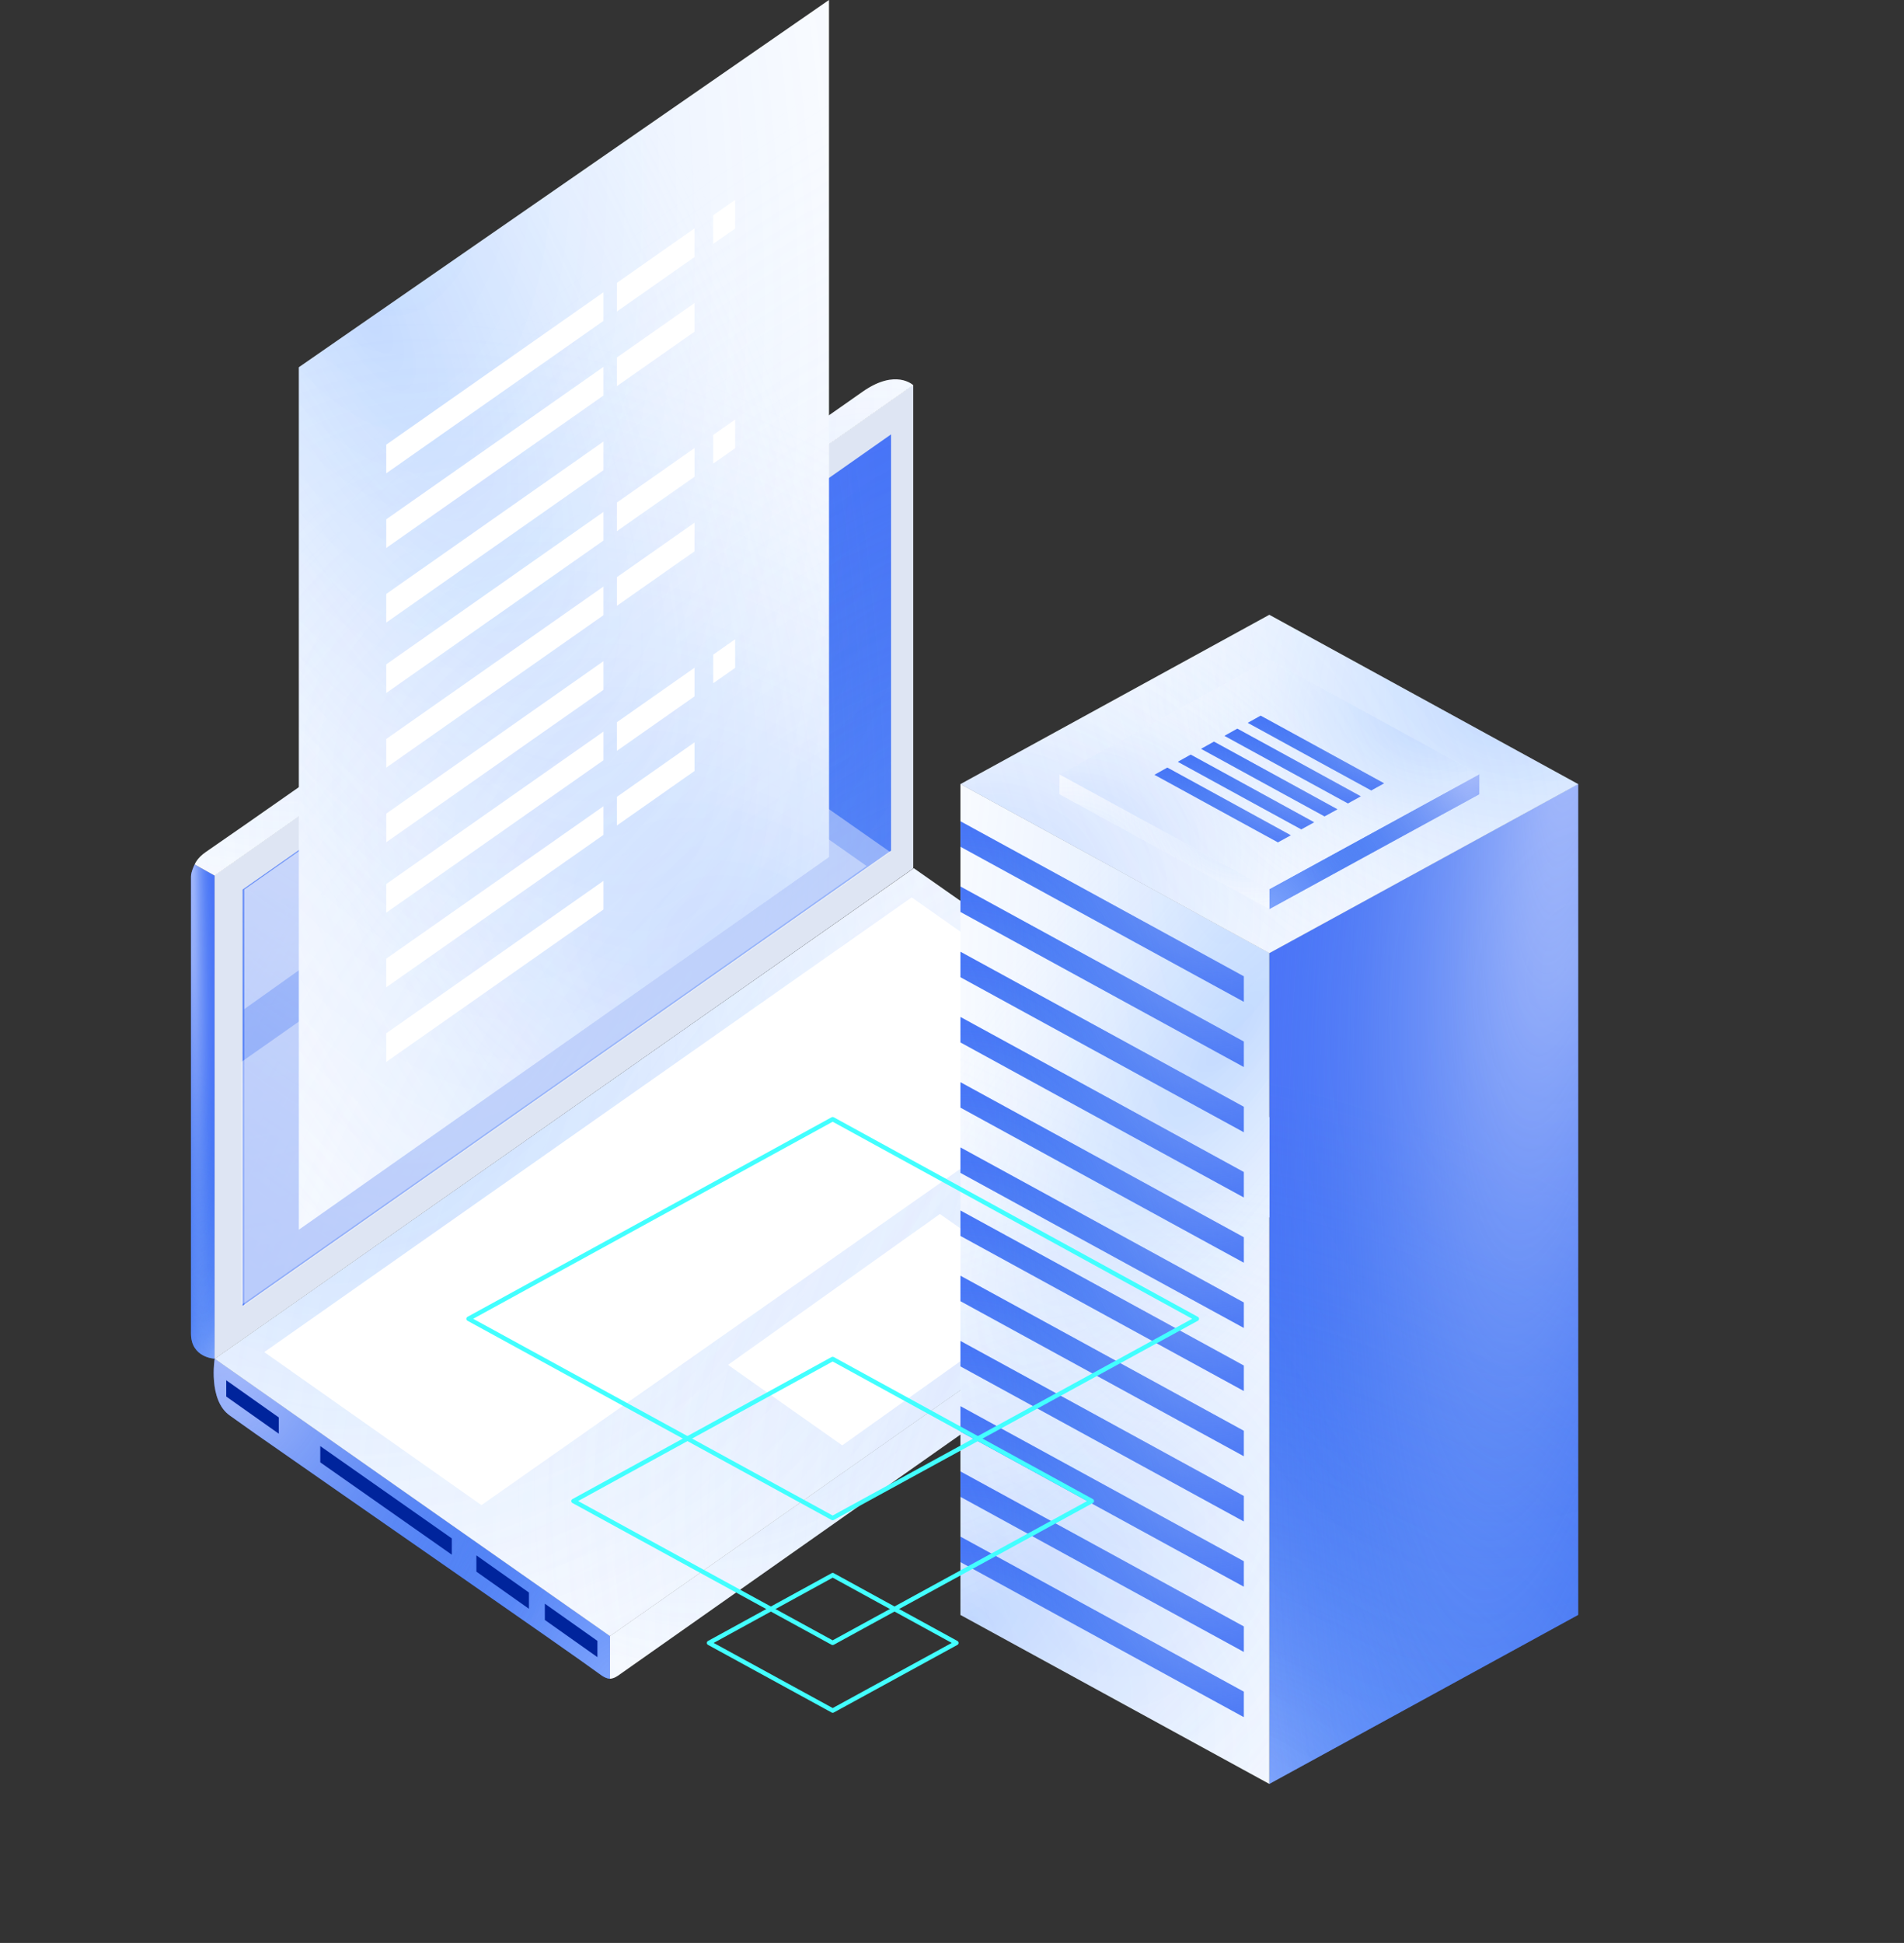 <svg width="638" height="651" viewBox="0 0 638 651" fill="none" xmlns="http://www.w3.org/2000/svg">
<rect x="0" y="0" width="638" height="651" fill="#333333" stroke="none"/>
<path d="M201.472 561.28C190.164 552.969 115.762 501.487 85.76 480.492C82.769 478.405 79.319 475.89 77.037 474.299C69.651 469.147 71.947 455.231 71.947 455.231L204.405 548.155V562.472C204.405 562.472 203.094 562.472 201.472 561.28Z" fill="#436DF8"/>
<path d="M201.472 561.28C190.164 552.969 115.762 501.487 85.76 480.492C82.769 478.405 79.319 475.89 77.037 474.299C69.651 469.147 71.947 455.231 71.947 455.231L204.405 548.155V562.472C204.405 562.472 203.094 562.472 201.472 561.28Z" fill="url(#paint0_radial_1795_21054)" fill-opacity="0.2"/>
<path d="M201.472 561.28C190.164 552.969 115.762 501.487 85.76 480.492C82.769 478.405 79.319 475.89 77.037 474.299C69.651 469.147 71.947 455.231 71.947 455.231L204.405 548.155V562.472C204.405 562.472 203.094 562.472 201.472 561.28Z" fill="url(#paint1_radial_1795_21054)" fill-opacity="0.5"/>
<path d="M201.472 561.28C190.164 552.969 115.762 501.487 85.76 480.492C82.769 478.405 79.319 475.89 77.037 474.299C69.651 469.147 71.947 455.231 71.947 455.231L204.405 548.155V562.472C204.405 562.472 203.094 562.472 201.472 561.28Z" fill="url(#paint2_radial_1795_21054)" fill-opacity="0.2"/>
<path d="M201.472 561.28C190.164 552.969 115.762 501.487 85.76 480.492C82.769 478.405 79.319 475.89 77.037 474.299C69.651 469.147 71.947 455.231 71.947 455.231L204.405 548.155V562.472C204.405 562.472 203.094 562.472 201.472 561.28Z" fill="url(#paint3_radial_1795_21054)" fill-opacity="0.5"/>
<path d="M207.061 561.453C223.803 549.711 379.862 439.726 433.473 402.124C441.046 396.812 438.786 383.734 438.786 383.734L204.404 548.155V562.472C205.041 562.472 206.094 562.128 207.061 561.453Z" fill="white"/>
<path d="M207.061 561.453C223.803 549.711 379.862 439.726 433.473 402.124C441.046 396.812 438.786 383.734 438.786 383.734L204.404 548.155V562.472C205.041 562.472 206.094 562.128 207.061 561.453Z" fill="url(#paint4_radial_1795_21054)" fill-opacity="0.2"/>
<path d="M207.061 561.453C223.803 549.711 379.862 439.726 433.473 402.124C441.046 396.812 438.786 383.734 438.786 383.734L204.404 548.155V562.472C205.041 562.472 206.094 562.128 207.061 561.453Z" fill="url(#paint5_radial_1795_21054)" fill-opacity="0.2"/>
<path d="M207.061 561.453C223.803 549.711 379.862 439.726 433.473 402.124C441.046 396.812 438.786 383.734 438.786 383.734L204.404 548.155V562.472C205.041 562.472 206.094 562.128 207.061 561.453Z" fill="url(#paint6_radial_1795_21054)" fill-opacity="0.2"/>
<path d="M207.061 561.453C223.803 549.711 379.862 439.726 433.473 402.124C441.046 396.812 438.786 383.734 438.786 383.734L204.404 548.155V562.472C205.041 562.472 206.094 562.128 207.061 561.453Z" fill="url(#paint7_radial_1795_21054)" fill-opacity="0.2"/>
<path d="M306.191 290.908L71.945 455.267L204.403 548.184L438.786 383.763L306.191 290.908Z" fill="white"/>
<path d="M306.191 290.908L71.945 455.267L204.403 548.184L438.786 383.763L306.191 290.908Z" fill="url(#paint8_radial_1795_21054)" fill-opacity="0.2"/>
<path d="M306.191 290.908L71.945 455.267L204.403 548.184L438.786 383.763L306.191 290.908Z" fill="url(#paint9_radial_1795_21054)" fill-opacity="0.2"/>
<path d="M306.191 290.908L71.945 455.267L204.403 548.184L438.786 383.763L306.191 290.908Z" fill="url(#paint10_radial_1795_21054)" fill-opacity="0.2"/>
<path d="M306.191 290.908L71.945 455.267L204.403 548.184L438.786 383.763L306.191 290.908Z" fill="url(#paint11_radial_1795_21054)" fill-opacity="0.2"/>
<g style="mix-blend-mode:soft-light">
<path d="M305.49 300.673L88.545 453.027L161.322 504.306V504.315V504.306L378.354 351.923L305.49 300.673Z" fill="white"/>
</g>
<g style="mix-blend-mode:soft-light">
<path d="M314.948 406.754L243.943 457.307L282.211 484.276L353.259 433.7L314.948 406.754Z" fill="white"/>
</g>
<path d="M71.937 455.231C71.937 455.231 64 454.946 64 446.839V293.711C64 292.044 65.228 289.651 65.228 289.651L71.937 293.358V455.231Z" fill="#436DF8"/>
<path d="M71.937 455.231C71.937 455.231 64 454.946 64 446.839V293.711C64 292.044 65.228 289.651 65.228 289.651L71.937 293.358V455.231Z" fill="url(#paint12_radial_1795_21054)" fill-opacity="0.2"/>
<path d="M71.937 455.231C71.937 455.231 64 454.946 64 446.839V293.711C64 292.044 65.228 289.651 65.228 289.651L71.937 293.358V455.231Z" fill="url(#paint13_radial_1795_21054)" fill-opacity="0.5"/>
<path d="M71.937 455.231C71.937 455.231 64 454.946 64 446.839V293.711C64 292.044 65.228 289.651 65.228 289.651L71.937 293.358V455.231Z" fill="url(#paint14_radial_1795_21054)" fill-opacity="0.2"/>
<path d="M71.937 455.231C71.937 455.231 64 454.946 64 446.839V293.711C64 292.044 65.228 289.651 65.228 289.651L71.937 293.358V455.231Z" fill="url(#paint15_radial_1795_21054)" fill-opacity="0.5"/>
<path d="M71.939 455.232L305.997 290.908V129.026L71.939 293.358V455.232Z" fill="white"/>
<path d="M71.939 455.232L305.997 290.908V129.026L71.939 293.358V455.232Z" fill="url(#paint16_radial_1795_21054)" fill-opacity="0.2"/>
<path d="M71.939 455.232L305.997 290.908V129.026L71.939 293.358V455.232Z" fill="url(#paint17_radial_1795_21054)" fill-opacity="0.2"/>
<path d="M71.939 455.232L305.997 290.908V129.026L71.939 293.358V455.232Z" fill="url(#paint18_radial_1795_21054)" fill-opacity="0.2"/>
<path d="M71.939 455.232L305.997 290.908V129.026L71.939 293.358V455.232Z" fill="url(#paint19_radial_1795_21054)" fill-opacity="0.2"/>
<g style="mix-blend-mode:multiply">
<path d="M71.939 455.232L305.997 290.908V129.026L71.939 293.358V455.232Z" fill="#DEE5F3"/>
</g>
<path d="M289.122 131.2C237.792 167.106 90.405 270.804 68.935 285.495C65.983 287.51 65.231 289.651 65.231 289.651L71.939 293.386L305.996 129.055C305.996 129.055 300.198 123.447 289.122 131.2Z" fill="white"/>
<path d="M289.122 131.2C237.792 167.106 90.405 270.804 68.935 285.495C65.983 287.51 65.231 289.651 65.231 289.651L71.939 293.386L305.996 129.055C305.996 129.055 300.198 123.447 289.122 131.2Z" fill="url(#paint20_radial_1795_21054)" fill-opacity="0.2"/>
<path d="M289.122 131.2C237.792 167.106 90.405 270.804 68.935 285.495C65.983 287.51 65.231 289.651 65.231 289.651L71.939 293.386L305.996 129.055C305.996 129.055 300.198 123.447 289.122 131.2Z" fill="url(#paint21_radial_1795_21054)" fill-opacity="0.2"/>
<path d="M289.122 131.2C237.792 167.106 90.405 270.804 68.935 285.495C65.983 287.51 65.231 289.651 65.231 289.651L71.939 293.386L305.996 129.055C305.996 129.055 300.198 123.447 289.122 131.2Z" fill="url(#paint22_radial_1795_21054)" fill-opacity="0.2"/>
<path d="M289.122 131.2C237.792 167.106 90.405 270.804 68.935 285.495C65.983 287.51 65.231 289.651 65.231 289.651L71.939 293.386L305.996 129.055C305.996 129.055 300.198 123.447 289.122 131.2Z" fill="url(#paint23_radial_1795_21054)" fill-opacity="0.2"/>
<g style="mix-blend-mode:multiply">
<path d="M81.322 437.473L298.581 284.976V145.553L81.322 298.054V437.473Z" fill="#436DF8"/>
<path d="M81.322 437.473L298.581 284.976V145.553L81.322 298.054V437.473Z" fill="url(#paint24_radial_1795_21054)" fill-opacity="0.2"/>
<path d="M81.322 437.473L298.581 284.976V145.553L81.322 298.054V437.473Z" fill="url(#paint25_radial_1795_21054)" fill-opacity="0.5"/>
<path d="M81.322 437.473L298.581 284.976V145.553L81.322 298.054V437.473Z" fill="url(#paint26_radial_1795_21054)" fill-opacity="0.2"/>
<path d="M81.322 437.473L298.581 284.976V145.553L81.322 298.054V437.473Z" fill="url(#paint27_radial_1795_21054)" fill-opacity="0.5"/>
</g>
<g style="mix-blend-mode:soft-light" opacity="0.39">
<path d="M198.908 215.887L81.85 298.054V437.473L298.336 285.514L198.908 215.887Z" fill="white"/>
</g>
<g style="mix-blend-mode:soft-light" opacity="0.39">
<path d="M80.824 437.275L290.399 290.176L232.424 249.394L80.824 355.857V437.275Z" fill="white"/>
</g>
<g style="mix-blend-mode:soft-light" opacity="0.39">
<path d="M81.85 338.12L149.113 290.239L121.079 270.521L81.85 298.054V338.12Z" fill="white"/>
</g>
<g style="mix-blend-mode:multiply">
<path d="M182.568 537.329L200.185 549.784V555.242L182.568 542.777V537.329Z" fill="#00249C"/>
<path d="M159.623 521.133L177.237 533.584V539.034L159.623 526.584V521.133Z" fill="#00249C"/>
<path d="M107.318 484.521L151.394 515.456V520.907L107.318 489.972V484.521Z" fill="#00249C"/>
<path d="M75.809 462.473L93.425 474.927V480.378L75.809 467.919V462.473Z" fill="#00249C"/>
</g>
<g style="mix-blend-mode:plus-darker">
<path d="M277.773 0L100.148 123.05V412.007L277.773 287.15V0Z" fill="white"/>
<path d="M277.773 0L100.148 123.05V412.007L277.773 287.15V0Z" fill="url(#paint28_radial_1795_21054)" fill-opacity="0.2"/>
<path d="M277.773 0L100.148 123.05V412.007L277.773 287.15V0Z" fill="url(#paint29_radial_1795_21054)" fill-opacity="0.2"/>
<path d="M277.773 0L100.148 123.05V412.007L277.773 287.15V0Z" fill="url(#paint30_radial_1795_21054)" fill-opacity="0.2"/>
<path d="M277.773 0L100.148 123.05V412.007L277.773 287.15V0Z" fill="url(#paint31_radial_1795_21054)" fill-opacity="0.2"/>
</g>
<path d="M232.716 76.529L206.707 94.778V104.372L232.716 86.126V76.529Z" fill="white"/>
<path d="M238.99 72.126V81.722L246.334 76.574V66.973L238.99 72.126Z" fill="white"/>
<path d="M202.213 97.922L129.426 148.99V158.588L202.213 107.522V97.922Z" fill="white"/>
<path d="M232.716 101.537L206.707 119.783V129.38L232.716 111.135V101.537Z" fill="white"/>
<path d="M202.213 122.926L129.426 173.999V183.596L202.213 132.524V122.926Z" fill="white"/>
<path d="M202.213 147.938L129.426 199.006V208.6L202.213 157.535V147.938Z" fill="white"/>
<path d="M232.716 150.129L206.707 168.376V177.972L232.716 159.73V150.129Z" fill="white"/>
<path d="M238.99 145.726V155.323L246.334 150.171V140.574L238.99 145.726Z" fill="white"/>
<path d="M202.213 171.523L129.426 222.596V232.186L202.213 181.12V171.523Z" fill="white"/>
<path d="M232.716 175.137L206.707 193.384V202.984L232.716 184.731V175.137Z" fill="white"/>
<path d="M202.213 196.528L129.426 247.6V257.194L202.213 206.127V196.528Z" fill="white"/>
<path d="M202.213 221.536L129.426 272.608V282.206L202.213 231.136V221.536Z" fill="white"/>
<path d="M232.716 223.731L206.707 241.984V251.578L232.716 233.333V223.731Z" fill="white"/>
<path d="M238.99 219.331V228.927L246.334 223.777V214.173L238.99 219.331Z" fill="white"/>
<path d="M202.213 245.128L129.426 296.193V305.793L202.213 254.725V245.128Z" fill="white"/>
<path d="M232.716 248.737L206.707 266.986V276.586L232.716 258.333V248.737Z" fill="white"/>
<path d="M202.213 270.139L129.426 321.205V330.799L202.213 279.73V270.139Z" fill="white"/>
<path d="M202.213 295.143L129.426 346.212V355.803L202.213 304.737V295.143Z" fill="white"/>
<path d="M425.328 597.702L528.824 541.076V262.672L425.328 319.301V597.702Z" fill="#436DF8"/>
<path d="M425.328 597.702L528.824 541.076V262.672L425.328 319.301V597.702Z" fill="url(#paint32_radial_1795_21054)" fill-opacity="0.2"/>
<path d="M425.328 597.702L528.824 541.076V262.672L425.328 319.301V597.702Z" fill="url(#paint33_radial_1795_21054)" fill-opacity="0.5"/>
<path d="M425.328 597.702L528.824 541.076V262.672L425.328 319.301V597.702Z" fill="url(#paint34_radial_1795_21054)" fill-opacity="0.2"/>
<path d="M425.328 597.702L528.824 541.076V262.672L425.328 319.301V597.702Z" fill="url(#paint35_radial_1795_21054)" fill-opacity="0.5"/>
<path d="M425.322 597.702L321.828 541.076V262.672L425.322 319.301V597.702Z" fill="white"/>
<path d="M425.322 597.702L321.828 541.076V262.672L425.322 319.301V597.702Z" fill="url(#paint36_radial_1795_21054)" fill-opacity="0.2"/>
<path d="M425.322 597.702L321.828 541.076V262.672L425.322 319.301V597.702Z" fill="url(#paint37_radial_1795_21054)" fill-opacity="0.2"/>
<path d="M425.322 597.702L321.828 541.076V262.672L425.322 319.301V597.702Z" fill="url(#paint38_radial_1795_21054)" fill-opacity="0.2"/>
<path d="M425.322 597.702L321.828 541.076V262.672L425.322 319.301V597.702Z" fill="url(#paint39_radial_1795_21054)" fill-opacity="0.2"/>
<path d="M425.328 206H425.332L528.824 262.729L425.332 319.354H425.328L321.837 262.729L425.328 206Z" fill="white"/>
<path d="M425.328 206H425.332L528.824 262.729L425.332 319.354H425.328L321.837 262.729L425.328 206Z" fill="url(#paint40_radial_1795_21054)" fill-opacity="0.2"/>
<path d="M425.328 206H425.332L528.824 262.729L425.332 319.354H425.328L321.837 262.729L425.328 206Z" fill="url(#paint41_radial_1795_21054)" fill-opacity="0.2"/>
<path d="M425.328 206H425.332L528.824 262.729L425.332 319.354H425.328L321.837 262.729L425.328 206Z" fill="url(#paint42_radial_1795_21054)" fill-opacity="0.2"/>
<path d="M425.328 206H425.332L528.824 262.729L425.332 319.354H425.328L321.837 262.729L425.328 206Z" fill="url(#paint43_radial_1795_21054)" fill-opacity="0.2"/>
<g style="mix-blend-mode:multiply">
<path d="M416.777 335.651L321.833 283.701V275.179L416.777 327.129V335.651Z" fill="#436DF8"/>
<path d="M416.777 335.651L321.833 283.701V275.179L416.777 327.129V335.651Z" fill="url(#paint44_radial_1795_21054)" fill-opacity="0.2"/>
<path d="M416.777 335.651L321.833 283.701V275.179L416.777 327.129V335.651Z" fill="url(#paint45_radial_1795_21054)" fill-opacity="0.5"/>
<path d="M416.777 335.651L321.833 283.701V275.179L416.777 327.129V335.651Z" fill="url(#paint46_radial_1795_21054)" fill-opacity="0.2"/>
<path d="M416.777 335.651L321.833 283.701V275.179L416.777 327.129V335.651Z" fill="url(#paint47_radial_1795_21054)" fill-opacity="0.5"/>
<path d="M416.777 357.501L321.833 305.549V297.037L416.777 348.987V357.501Z" fill="#436DF8"/>
<path d="M416.777 357.501L321.833 305.549V297.037L416.777 348.987V357.501Z" fill="url(#paint48_radial_1795_21054)" fill-opacity="0.2"/>
<path d="M416.777 357.501L321.833 305.549V297.037L416.777 348.987V357.501Z" fill="url(#paint49_radial_1795_21054)" fill-opacity="0.5"/>
<path d="M416.777 357.501L321.833 305.549V297.037L416.777 348.987V357.501Z" fill="url(#paint50_radial_1795_21054)" fill-opacity="0.2"/>
<path d="M416.777 357.501L321.833 305.549V297.037L416.777 348.987V357.501Z" fill="url(#paint51_radial_1795_21054)" fill-opacity="0.5"/>
<path d="M416.777 379.356L321.833 327.411V318.894L416.777 370.84V379.356Z" fill="#436DF8"/>
<path d="M416.777 379.356L321.833 327.411V318.894L416.777 370.84V379.356Z" fill="url(#paint52_radial_1795_21054)" fill-opacity="0.2"/>
<path d="M416.777 379.356L321.833 327.411V318.894L416.777 370.84V379.356Z" fill="url(#paint53_radial_1795_21054)" fill-opacity="0.5"/>
<path d="M416.777 379.356L321.833 327.411V318.894L416.777 370.84V379.356Z" fill="url(#paint54_radial_1795_21054)" fill-opacity="0.2"/>
<path d="M416.777 379.356L321.833 327.411V318.894L416.777 370.84V379.356Z" fill="url(#paint55_radial_1795_21054)" fill-opacity="0.5"/>
<path d="M416.777 401.212L321.833 349.265V340.749L416.777 392.7V401.212Z" fill="#436DF8"/>
<path d="M416.777 401.212L321.833 349.265V340.749L416.777 392.7V401.212Z" fill="url(#paint56_radial_1795_21054)" fill-opacity="0.2"/>
<path d="M416.777 401.212L321.833 349.265V340.749L416.777 392.7V401.212Z" fill="url(#paint57_radial_1795_21054)" fill-opacity="0.5"/>
<path d="M416.777 401.212L321.833 349.265V340.749L416.777 392.7V401.212Z" fill="url(#paint58_radial_1795_21054)" fill-opacity="0.2"/>
<path d="M416.777 401.212L321.833 349.265V340.749L416.777 392.7V401.212Z" fill="url(#paint59_radial_1795_21054)" fill-opacity="0.5"/>
<path d="M416.777 423.066L321.833 371.116V362.605L416.777 414.555V423.066Z" fill="#436DF8"/>
<path d="M416.777 423.066L321.833 371.116V362.605L416.777 414.555V423.066Z" fill="url(#paint60_radial_1795_21054)" fill-opacity="0.2"/>
<path d="M416.777 423.066L321.833 371.116V362.605L416.777 414.555V423.066Z" fill="url(#paint61_radial_1795_21054)" fill-opacity="0.5"/>
<path d="M416.777 423.066L321.833 371.116V362.605L416.777 414.555V423.066Z" fill="url(#paint62_radial_1795_21054)" fill-opacity="0.2"/>
<path d="M416.777 423.066L321.833 371.116V362.605L416.777 414.555V423.066Z" fill="url(#paint63_radial_1795_21054)" fill-opacity="0.5"/>
<path d="M416.777 444.924L321.833 392.974V384.46L416.777 436.41V444.924Z" fill="#436DF8"/>
<path d="M416.777 444.924L321.833 392.974V384.46L416.777 436.41V444.924Z" fill="url(#paint64_radial_1795_21054)" fill-opacity="0.2"/>
<path d="M416.777 444.924L321.833 392.974V384.46L416.777 436.41V444.924Z" fill="url(#paint65_radial_1795_21054)" fill-opacity="0.5"/>
<path d="M416.777 444.924L321.833 392.974V384.46L416.777 436.41V444.924Z" fill="url(#paint66_radial_1795_21054)" fill-opacity="0.2"/>
<path d="M416.777 444.924L321.833 392.974V384.46L416.777 436.41V444.924Z" fill="url(#paint67_radial_1795_21054)" fill-opacity="0.5"/>
</g>
<g style="mix-blend-mode:multiply">
<path d="M416.777 466.054L321.833 414.1V405.592L416.777 457.541V466.054Z" fill="#436DF8"/>
<path d="M416.777 466.054L321.833 414.1V405.592L416.777 457.541V466.054Z" fill="url(#paint68_radial_1795_21054)" fill-opacity="0.2"/>
<path d="M416.777 466.054L321.833 414.1V405.592L416.777 457.541V466.054Z" fill="url(#paint69_radial_1795_21054)" fill-opacity="0.5"/>
<path d="M416.777 466.054L321.833 414.1V405.592L416.777 457.541V466.054Z" fill="url(#paint70_radial_1795_21054)" fill-opacity="0.2"/>
<path d="M416.777 466.054L321.833 414.1V405.592L416.777 457.541V466.054Z" fill="url(#paint71_radial_1795_21054)" fill-opacity="0.5"/>
<path d="M416.777 487.909L321.833 435.959V427.447L416.777 479.398V487.909Z" fill="#436DF8"/>
<path d="M416.777 487.909L321.833 435.959V427.447L416.777 479.398V487.909Z" fill="url(#paint72_radial_1795_21054)" fill-opacity="0.2"/>
<path d="M416.777 487.909L321.833 435.959V427.447L416.777 479.398V487.909Z" fill="url(#paint73_radial_1795_21054)" fill-opacity="0.5"/>
<path d="M416.777 487.909L321.833 435.959V427.447L416.777 479.398V487.909Z" fill="url(#paint74_radial_1795_21054)" fill-opacity="0.2"/>
<path d="M416.777 487.909L321.833 435.959V427.447L416.777 479.398V487.909Z" fill="url(#paint75_radial_1795_21054)" fill-opacity="0.5"/>
<path d="M416.777 509.768L321.833 457.811V449.302L416.777 501.251V509.768Z" fill="#436DF8"/>
<path d="M416.777 509.768L321.833 457.811V449.302L416.777 501.251V509.768Z" fill="url(#paint76_radial_1795_21054)" fill-opacity="0.2"/>
<path d="M416.777 509.768L321.833 457.811V449.302L416.777 501.251V509.768Z" fill="url(#paint77_radial_1795_21054)" fill-opacity="0.5"/>
<path d="M416.777 509.768L321.833 457.811V449.302L416.777 501.251V509.768Z" fill="url(#paint78_radial_1795_21054)" fill-opacity="0.2"/>
<path d="M416.777 509.768L321.833 457.811V449.302L416.777 501.251V509.768Z" fill="url(#paint79_radial_1795_21054)" fill-opacity="0.5"/>
<path d="M416.777 531.619L321.833 479.669V471.158L416.777 523.108V531.619Z" fill="#436DF8"/>
<path d="M416.777 531.619L321.833 479.669V471.158L416.777 523.108V531.619Z" fill="url(#paint80_radial_1795_21054)" fill-opacity="0.2"/>
<path d="M416.777 531.619L321.833 479.669V471.158L416.777 523.108V531.619Z" fill="url(#paint81_radial_1795_21054)" fill-opacity="0.5"/>
<path d="M416.777 531.619L321.833 479.669V471.158L416.777 523.108V531.619Z" fill="url(#paint82_radial_1795_21054)" fill-opacity="0.2"/>
<path d="M416.777 531.619L321.833 479.669V471.158L416.777 523.108V531.619Z" fill="url(#paint83_radial_1795_21054)" fill-opacity="0.5"/>
<path d="M416.777 553.478L321.833 501.52V493.02L416.777 544.959V553.478Z" fill="#436DF8"/>
<path d="M416.777 553.478L321.833 501.52V493.02L416.777 544.959V553.478Z" fill="url(#paint84_radial_1795_21054)" fill-opacity="0.2"/>
<path d="M416.777 553.478L321.833 501.52V493.02L416.777 544.959V553.478Z" fill="url(#paint85_radial_1795_21054)" fill-opacity="0.5"/>
<path d="M416.777 553.478L321.833 501.52V493.02L416.777 544.959V553.478Z" fill="url(#paint86_radial_1795_21054)" fill-opacity="0.2"/>
<path d="M416.777 553.478L321.833 501.52V493.02L416.777 544.959V553.478Z" fill="url(#paint87_radial_1795_21054)" fill-opacity="0.5"/>
<path d="M416.777 575.331L321.833 523.384V514.871L416.777 566.815V575.331Z" fill="#436DF8"/>
<path d="M416.777 575.331L321.833 523.384V514.871L416.777 566.815V575.331Z" fill="url(#paint88_radial_1795_21054)" fill-opacity="0.2"/>
<path d="M416.777 575.331L321.833 523.384V514.871L416.777 566.815V575.331Z" fill="url(#paint89_radial_1795_21054)" fill-opacity="0.5"/>
<path d="M416.777 575.331L321.833 523.384V514.871L416.777 566.815V575.331Z" fill="url(#paint90_radial_1795_21054)" fill-opacity="0.2"/>
<path d="M416.777 575.331L321.833 523.384V514.871L416.777 566.815V575.331Z" fill="url(#paint91_radial_1795_21054)" fill-opacity="0.5"/>
</g>
<path d="M425.329 304.59L495.646 266.119V259.43L425.329 297.902V304.59Z" fill="#436DF8"/>
<path d="M425.329 304.59L495.646 266.119V259.43L425.329 297.902V304.59Z" fill="url(#paint92_radial_1795_21054)" fill-opacity="0.2"/>
<path d="M425.329 304.59L495.646 266.119V259.43L425.329 297.902V304.59Z" fill="url(#paint93_radial_1795_21054)" fill-opacity="0.5"/>
<path d="M425.329 304.59L495.646 266.119V259.43L425.329 297.902V304.59Z" fill="url(#paint94_radial_1795_21054)" fill-opacity="0.2"/>
<path d="M425.329 304.59L495.646 266.119V259.43L425.329 297.902V304.59Z" fill="url(#paint95_radial_1795_21054)" fill-opacity="0.5"/>
<path d="M425.34 304.59L355.028 266.119V259.43L425.34 297.902V304.59Z" fill="white"/>
<path d="M425.34 304.59L355.028 266.119V259.43L425.34 297.902V304.59Z" fill="url(#paint96_radial_1795_21054)" fill-opacity="0.2"/>
<path d="M425.34 304.59L355.028 266.119V259.43L425.34 297.902V304.59Z" fill="url(#paint97_radial_1795_21054)" fill-opacity="0.2"/>
<path d="M425.34 304.59L355.028 266.119V259.43L425.34 297.902V304.59Z" fill="url(#paint98_radial_1795_21054)" fill-opacity="0.2"/>
<path d="M425.34 304.59L355.028 266.119V259.43L425.34 297.902V304.59Z" fill="url(#paint99_radial_1795_21054)" fill-opacity="0.2"/>
<path d="M425.329 220.924L495.646 259.453L425.329 297.931L355.017 259.453L425.329 220.924Z" fill="white"/>
<path d="M425.329 220.924L495.646 259.453L425.329 297.931L355.017 259.453L425.329 220.924Z" fill="url(#paint100_radial_1795_21054)" fill-opacity="0.2"/>
<path d="M425.329 220.924L495.646 259.453L425.329 297.931L355.017 259.453L425.329 220.924Z" fill="url(#paint101_radial_1795_21054)" fill-opacity="0.2"/>
<path d="M425.329 220.924L495.646 259.453L425.329 297.931L355.017 259.453L425.329 220.924Z" fill="url(#paint102_radial_1795_21054)" fill-opacity="0.2"/>
<path d="M425.329 220.924L495.646 259.453L425.329 297.931L355.017 259.453L425.329 220.924Z" fill="url(#paint103_radial_1795_21054)" fill-opacity="0.2"/>
<g style="mix-blend-mode:multiply">
<path d="M422.422 239.788L463.791 262.454L459.48 264.836L418.113 242.196L422.422 239.788Z" fill="#436DF8"/>
<path d="M422.422 239.788L463.791 262.454L459.48 264.836L418.113 242.196L422.422 239.788Z" fill="url(#paint104_radial_1795_21054)" fill-opacity="0.2"/>
<path d="M422.422 239.788L463.791 262.454L459.48 264.836L418.113 242.196L422.422 239.788Z" fill="url(#paint105_radial_1795_21054)" fill-opacity="0.5"/>
<path d="M422.422 239.788L463.791 262.454L459.48 264.836L418.113 242.196L422.422 239.788Z" fill="url(#paint106_radial_1795_21054)" fill-opacity="0.2"/>
<path d="M422.422 239.788L463.791 262.454L459.48 264.836L418.113 242.196L422.422 239.788Z" fill="url(#paint107_radial_1795_21054)" fill-opacity="0.5"/>
<path d="M414.61 244.142V244.135V244.142L455.98 266.808L451.671 269.187L410.298 246.55L414.61 244.142Z" fill="#436DF8"/>
<path d="M414.61 244.142V244.135V244.142L455.98 266.808L451.671 269.187L410.298 246.55L414.61 244.142Z" fill="url(#paint108_radial_1795_21054)" fill-opacity="0.2"/>
<path d="M414.61 244.142V244.135V244.142L455.98 266.808L451.671 269.187L410.298 246.55L414.61 244.142Z" fill="url(#paint109_radial_1795_21054)" fill-opacity="0.5"/>
<path d="M414.61 244.142V244.135V244.142L455.98 266.808L451.671 269.187L410.298 246.55L414.61 244.142Z" fill="url(#paint110_radial_1795_21054)" fill-opacity="0.2"/>
<path d="M414.61 244.142V244.135V244.142L455.98 266.808L451.671 269.187L410.298 246.55L414.61 244.142Z" fill="url(#paint111_radial_1795_21054)" fill-opacity="0.5"/>
<path d="M406.783 248.49V248.483V248.49L448.15 271.162L443.838 273.535L402.469 250.902L406.783 248.49Z" fill="#436DF8"/>
<path d="M406.783 248.49V248.483V248.49L448.15 271.162L443.838 273.535L402.469 250.902L406.783 248.49Z" fill="url(#paint112_radial_1795_21054)" fill-opacity="0.2"/>
<path d="M406.783 248.49V248.483V248.49L448.15 271.162L443.838 273.535L402.469 250.902L406.783 248.49Z" fill="url(#paint113_radial_1795_21054)" fill-opacity="0.5"/>
<path d="M406.783 248.49V248.483V248.49L448.15 271.162L443.838 273.535L402.469 250.902L406.783 248.49Z" fill="url(#paint114_radial_1795_21054)" fill-opacity="0.2"/>
<path d="M406.783 248.49V248.483V248.49L448.15 271.162L443.838 273.535L402.469 250.902L406.783 248.49Z" fill="url(#paint115_radial_1795_21054)" fill-opacity="0.5"/>
<path d="M398.984 252.839L440.35 275.509L436.036 277.882L394.676 255.251L398.984 252.839Z" fill="#436DF8"/>
<path d="M398.984 252.839L440.35 275.509L436.036 277.882L394.676 255.251L398.984 252.839Z" fill="url(#paint116_radial_1795_21054)" fill-opacity="0.2"/>
<path d="M398.984 252.839L440.35 275.509L436.036 277.882L394.676 255.251L398.984 252.839Z" fill="url(#paint117_radial_1795_21054)" fill-opacity="0.5"/>
<path d="M398.984 252.839L440.35 275.509L436.036 277.882L394.676 255.251L398.984 252.839Z" fill="url(#paint118_radial_1795_21054)" fill-opacity="0.2"/>
<path d="M398.984 252.839L440.35 275.509L436.036 277.882L394.676 255.251L398.984 252.839Z" fill="url(#paint119_radial_1795_21054)" fill-opacity="0.5"/>
<path d="M391.163 257.191L432.529 279.864L428.216 282.229L386.849 259.598L391.163 257.191Z" fill="#436DF8"/>
<path d="M391.163 257.191L432.529 279.864L428.216 282.229L386.849 259.598L391.163 257.191Z" fill="url(#paint120_radial_1795_21054)" fill-opacity="0.2"/>
<path d="M391.163 257.191L432.529 279.864L428.216 282.229L386.849 259.598L391.163 257.191Z" fill="url(#paint121_radial_1795_21054)" fill-opacity="0.5"/>
<path d="M391.163 257.191L432.529 279.864L428.216 282.229L386.849 259.598L391.163 257.191Z" fill="url(#paint122_radial_1795_21054)" fill-opacity="0.2"/>
<path d="M391.163 257.191L432.529 279.864L428.216 282.229L386.849 259.598L391.163 257.191Z" fill="url(#paint123_radial_1795_21054)" fill-opacity="0.5"/>
</g>
<path d="M279.011 375H279.02L401.027 441.87L279.02 508.63H279.011L157.001 441.87L279.011 375Z" stroke="#42FFFF" stroke-width="1.49" stroke-linecap="round" stroke-linejoin="round"/>
<path d="M279.004 455.337H279.013L365.852 502.932L279.013 550.444H279.004L192.169 502.932L279.004 455.337Z" stroke="#42FFFF" stroke-width="1.49" stroke-linecap="round" stroke-linejoin="round"/>
<path d="M279.029 527.761L320.465 550.472L279.029 573.139L237.589 550.472L279.029 527.761Z" stroke="#42FFFF" stroke-width="1.49" stroke-linecap="round" stroke-linejoin="round"/>
<defs>
<radialGradient id="paint0_radial_1795_21054" cx="0" cy="0" r="1" gradientUnits="userSpaceOnUse" gradientTransform="translate(204.405 562.472) rotate(-173.327) scale(95.562 123.896)">
<stop stop-color="white"/>
<stop offset="1" stop-color="#2672E8" stop-opacity="0"/>
</radialGradient>
<radialGradient id="paint1_radial_1795_21054" cx="0" cy="0" r="1" gradientUnits="userSpaceOnUse" gradientTransform="translate(207.384 562.472) rotate(-156.379) scale(156.162 176.805)">
<stop stop-color="#93BEFF"/>
<stop offset="1" stop-color="#2672E8" stop-opacity="0"/>
</radialGradient>
<radialGradient id="paint2_radial_1795_21054" cx="0" cy="0" r="1" gradientUnits="userSpaceOnUse" gradientTransform="translate(75.866 475.22) rotate(49.901) scale(127.753 205.405)">
<stop stop-color="white"/>
<stop offset="1" stop-color="#2672E8" stop-opacity="0"/>
</radialGradient>
<radialGradient id="paint3_radial_1795_21054" cx="0" cy="0" r="1" gradientUnits="userSpaceOnUse" gradientTransform="translate(71.609 439.367) rotate(68.267) scale(179.318 113.257)">
<stop offset="0.026" stop-color="white"/>
<stop offset="1" stop-color="#2672E8" stop-opacity="0"/>
</radialGradient>
<radialGradient id="paint4_radial_1795_21054" cx="0" cy="0" r="1" gradientUnits="userSpaceOnUse" gradientTransform="translate(429.866 533.229) rotate(160.659) scale(165.781 187.485)">
<stop stop-color="#266BFF"/>
<stop offset="1" stop-color="white" stop-opacity="0"/>
</radialGradient>
<radialGradient id="paint5_radial_1795_21054" cx="0" cy="0" r="1" gradientUnits="userSpaceOnUse" gradientTransform="translate(429.866 533.229) rotate(-162.524) scale(249.903 284.745)">
<stop stop-color="#84B4FF"/>
<stop offset="1" stop-color="white" stop-opacity="0"/>
</radialGradient>
<radialGradient id="paint6_radial_1795_21054" cx="0" cy="0" r="1" gradientUnits="userSpaceOnUse" gradientTransform="translate(234.126 428.642) rotate(-9.63) scale(144.489 168.554)">
<stop stop-color="#458EFF"/>
<stop offset="1" stop-color="white" stop-opacity="0"/>
</radialGradient>
<radialGradient id="paint7_radial_1795_21054" cx="0" cy="0" r="1" gradientUnits="userSpaceOnUse" gradientTransform="translate(212.812 368.367) rotate(57.17) scale(349.25 304.112)">
<stop stop-color="#2178FF"/>
<stop offset="1" stop-color="white" stop-opacity="0"/>
</radialGradient>
<radialGradient id="paint8_radial_1795_21054" cx="0" cy="0" r="1" gradientUnits="userSpaceOnUse" gradientTransform="translate(424.349 506.092) rotate(162.088) scale(256.954 272.144)">
<stop stop-color="#266BFF"/>
<stop offset="1" stop-color="white" stop-opacity="0"/>
</radialGradient>
<radialGradient id="paint9_radial_1795_21054" cx="0" cy="0" r="1" gradientUnits="userSpaceOnUse" gradientTransform="translate(424.349 506.092) rotate(-163.832) scale(387.921 412.701)">
<stop stop-color="#84B4FF"/>
<stop offset="1" stop-color="white" stop-opacity="0"/>
</radialGradient>
<radialGradient id="paint10_radial_1795_21054" cx="0" cy="0" r="1" gradientUnits="userSpaceOnUse" gradientTransform="translate(118.402 355.549) rotate(-8.881) scale(225.36 243.135)">
<stop stop-color="#458EFF"/>
<stop offset="1" stop-color="white" stop-opacity="0"/>
</radialGradient>
<radialGradient id="paint11_radial_1795_21054" cx="0" cy="0" r="1" gradientUnits="userSpaceOnUse" gradientTransform="translate(85.086 268.788) rotate(54.985) scale(515.779 463.295)">
<stop stop-color="#2178FF"/>
<stop offset="1" stop-color="white" stop-opacity="0"/>
</radialGradient>
<radialGradient id="paint12_radial_1795_21054" cx="0" cy="0" r="1" gradientUnits="userSpaceOnUse" gradientTransform="translate(71.937 455.231) rotate(-108.307) scale(18.06 60.496)">
<stop stop-color="white"/>
<stop offset="1" stop-color="#2672E8" stop-opacity="0"/>
</radialGradient>
<radialGradient id="paint13_radial_1795_21054" cx="0" cy="0" r="1" gradientUnits="userSpaceOnUse" gradientTransform="translate(72.115 455.231) rotate(-95.058) scale(96.989 26.269)">
<stop stop-color="#93BEFF"/>
<stop offset="1" stop-color="#2672E8" stop-opacity="0"/>
</radialGradient>
<radialGradient id="paint14_radial_1795_21054" cx="0" cy="0" r="1" gradientUnits="userSpaceOnUse" gradientTransform="translate(64.254 320.514) rotate(88.133) scale(150.964 16.04)">
<stop stop-color="white"/>
<stop offset="1" stop-color="#2672E8" stop-opacity="0"/>
</radialGradient>
<radialGradient id="paint15_radial_1795_21054" cx="0" cy="0" r="1" gradientUnits="userSpaceOnUse" gradientTransform="translate(64 265.157) rotate(89.116) scale(257.218 7.286)">
<stop offset="0.026" stop-color="white"/>
<stop offset="1" stop-color="#2672E8" stop-opacity="0"/>
</radialGradient>
<radialGradient id="paint16_radial_1795_21054" cx="0" cy="0" r="1" gradientUnits="userSpaceOnUse" gradientTransform="translate(296.786 401.862) rotate(147.286) scale(185.409 305.114)">
<stop stop-color="#266BFF"/>
<stop offset="1" stop-color="white" stop-opacity="0"/>
</radialGradient>
<radialGradient id="paint17_radial_1795_21054" cx="0" cy="0" r="1" gradientUnits="userSpaceOnUse" gradientTransform="translate(296.786 401.862) rotate(-150.051) scale(274.351 472.074)">
<stop stop-color="#84B4FF"/>
<stop offset="1" stop-color="white" stop-opacity="0"/>
</radialGradient>
<radialGradient id="paint18_radial_1795_21054" cx="0" cy="0" r="1" gradientUnits="userSpaceOnUse" gradientTransform="translate(101.58 210.986) rotate(-17.25) scale(148.755 297.983)">
<stop stop-color="#458EFF"/>
<stop offset="1" stop-color="white" stop-opacity="0"/>
</radialGradient>
<radialGradient id="paint19_radial_1795_21054" cx="0" cy="0" r="1" gradientUnits="userSpaceOnUse" gradientTransform="translate(80.324 100.98) rotate(70.58) scale(567.91 340.392)">
<stop stop-color="#2178FF"/>
<stop offset="1" stop-color="white" stop-opacity="0"/>
</radialGradient>
<radialGradient id="paint20_radial_1795_21054" cx="0" cy="0" r="1" gradientUnits="userSpaceOnUse" gradientTransform="translate(296.521 266.18) rotate(162.343) scale(168.404 176.153)">
<stop stop-color="#266BFF"/>
<stop offset="1" stop-color="white" stop-opacity="0"/>
</radialGradient>
<radialGradient id="paint21_radial_1795_21054" cx="0" cy="0" r="1" gradientUnits="userSpaceOnUse" gradientTransform="translate(296.521 266.18) rotate(-164.065) scale(254.304 267.064)">
<stop stop-color="#84B4FF"/>
<stop offset="1" stop-color="white" stop-opacity="0"/>
</radialGradient>
<radialGradient id="paint22_radial_1795_21054" cx="0" cy="0" r="1" gradientUnits="userSpaceOnUse" gradientTransform="translate(95.721 168.875) rotate(-8.748) scale(147.856 157.208)">
<stop stop-color="#458EFF"/>
<stop offset="1" stop-color="white" stop-opacity="0"/>
</radialGradient>
<radialGradient id="paint23_radial_1795_21054" cx="0" cy="0" r="1" gradientUnits="userSpaceOnUse" gradientTransform="translate(73.855 112.797) rotate(54.571) scale(335.078 302.527)">
<stop stop-color="#2178FF"/>
<stop offset="1" stop-color="white" stop-opacity="0"/>
</radialGradient>
<radialGradient id="paint24_radial_1795_21054" cx="0" cy="0" r="1" gradientUnits="userSpaceOnUse" gradientTransform="translate(298.581 437.473) rotate(-168.984) scale(158.199 333.301)">
<stop stop-color="white"/>
<stop offset="1" stop-color="#2672E8" stop-opacity="0"/>
</radialGradient>
<radialGradient id="paint25_radial_1795_21054" cx="0" cy="0" r="1" gradientUnits="userSpaceOnUse" gradientTransform="translate(303.455 437.473) rotate(-143.959) scale(289.491 424.749)">
<stop stop-color="#93BEFF"/>
<stop offset="1" stop-color="#2672E8" stop-opacity="0"/>
</radialGradient>
<radialGradient id="paint26_radial_1795_21054" cx="0" cy="0" r="1" gradientUnits="userSpaceOnUse" gradientTransform="translate(88.286 199.964) rotate(63.156) scale(298.136 391.982)">
<stop stop-color="white"/>
<stop offset="1" stop-color="#2672E8" stop-opacity="0"/>
</radialGradient>
<radialGradient id="paint27_radial_1795_21054" cx="0" cy="0" r="1" gradientUnits="userSpaceOnUse" gradientTransform="translate(81.322 102.37) rotate(76.527) scale(466.256 193.983)">
<stop offset="0.026" stop-color="white"/>
<stop offset="1" stop-color="#2672E8" stop-opacity="0"/>
</radialGradient>
<radialGradient id="paint28_radial_1795_21054" cx="0" cy="0" r="1" gradientUnits="userSpaceOnUse" gradientTransform="translate(270.783 344.6) rotate(133.089) scale(173.3 312.887)">
<stop stop-color="#266BFF"/>
<stop offset="1" stop-color="white" stop-opacity="0"/>
</radialGradient>
<radialGradient id="paint29_radial_1795_21054" cx="0" cy="0" r="1" gradientUnits="userSpaceOnUse" gradientTransform="translate(270.783 344.6) rotate(-136.202) scale(249.94 496.678)">
<stop stop-color="#84B4FF"/>
<stop offset="1" stop-color="white" stop-opacity="0"/>
</radialGradient>
<radialGradient id="paint30_radial_1795_21054" cx="0" cy="0" r="1" gradientUnits="userSpaceOnUse" gradientTransform="translate(122.643 103.518) rotate(-27.329) scale(121.356 350.102)">
<stop stop-color="#458EFF"/>
<stop offset="1" stop-color="white" stop-opacity="0"/>
</radialGradient>
<radialGradient id="paint31_radial_1795_21054" cx="0" cy="0" r="1" gradientUnits="userSpaceOnUse" gradientTransform="translate(106.511 -35.423) rotate(78.04) scale(691.487 267.959)">
<stop stop-color="#2178FF"/>
<stop offset="1" stop-color="white" stop-opacity="0"/>
</radialGradient>
<radialGradient id="paint32_radial_1795_21054" cx="0" cy="0" r="1" gradientUnits="userSpaceOnUse" gradientTransform="translate(425.328 597.702) rotate(-25.126) scale(81.704 352.828)">
<stop stop-color="white"/>
<stop offset="1" stop-color="#2672E8" stop-opacity="0"/>
</radialGradient>
<radialGradient id="paint33_radial_1795_21054" cx="0" cy="0" r="1" gradientUnits="userSpaceOnUse" gradientTransform="translate(423.006 597.702) rotate(-60.298) scale(225.049 298.716)">
<stop stop-color="#93BEFF"/>
<stop offset="1" stop-color="#2672E8" stop-opacity="0"/>
</radialGradient>
<radialGradient id="paint34_radial_1795_21054" cx="0" cy="0" r="1" gradientUnits="userSpaceOnUse" gradientTransform="translate(525.507 325.119) rotate(101.863) scale(311.956 204.811)">
<stop stop-color="white"/>
<stop offset="1" stop-color="#2672E8" stop-opacity="0"/>
</radialGradient>
<radialGradient id="paint35_radial_1795_21054" cx="0" cy="0" r="1" gradientUnits="userSpaceOnUse" gradientTransform="translate(528.824 213.112) rotate(95.679) scale(522.952 94.557)">
<stop offset="0.026" stop-color="white"/>
<stop offset="1" stop-color="#2672E8" stop-opacity="0"/>
</radialGradient>
<radialGradient id="paint36_radial_1795_21054" cx="0" cy="0" r="1" gradientUnits="userSpaceOnUse" gradientTransform="translate(325.901 542.889) rotate(56.168) scale(123.892 207.363)">
<stop stop-color="#266BFF"/>
<stop offset="1" stop-color="white" stop-opacity="0"/>
</radialGradient>
<radialGradient id="paint37_radial_1795_21054" cx="0" cy="0" r="1" gradientUnits="userSpaceOnUse" gradientTransform="translate(325.901 542.889) rotate(-53.231) scale(175.602 334.944)">
<stop stop-color="#84B4FF"/>
<stop offset="1" stop-color="white" stop-opacity="0"/>
</radialGradient>
<radialGradient id="paint38_radial_1795_21054" cx="0" cy="0" r="1" gradientUnits="userSpaceOnUse" gradientTransform="translate(412.216 346.849) rotate(-144.2) scale(77.45 259.912)">
<stop stop-color="#458EFF"/>
<stop offset="1" stop-color="white" stop-opacity="0"/>
</radialGradient>
<radialGradient id="paint39_radial_1795_21054" cx="0" cy="0" r="1" gradientUnits="userSpaceOnUse" gradientTransform="translate(421.615 233.868) rotate(98.631) scale(556.386 157.786)">
<stop stop-color="#2178FF"/>
<stop offset="1" stop-color="white" stop-opacity="0"/>
</radialGradient>
<radialGradient id="paint40_radial_1795_21054" cx="0" cy="0" r="1" gradientUnits="userSpaceOnUse" gradientTransform="translate(329.983 300.808) rotate(14.165) scale(142.283 122.181)">
<stop stop-color="#266BFF"/>
<stop offset="1" stop-color="white" stop-opacity="0"/>
</radialGradient>
<radialGradient id="paint41_radial_1795_21054" cx="0" cy="0" r="1" gradientUnits="userSpaceOnUse" gradientTransform="translate(329.983 300.808) rotate(-12.756) scale(215.544 184.648)">
<stop stop-color="#84B4FF"/>
<stop offset="1" stop-color="white" stop-opacity="0"/>
</radialGradient>
<radialGradient id="paint42_radial_1795_21054" cx="0" cy="0" r="1" gradientUnits="userSpaceOnUse" gradientTransform="translate(502.611 234.48) rotate(-173.044) scale(126.565 107.625)">
<stop stop-color="#458EFF"/>
<stop offset="1" stop-color="white" stop-opacity="0"/>
</radialGradient>
<radialGradient id="paint43_radial_1795_21054" cx="0" cy="0" r="1" gradientUnits="userSpaceOnUse" gradientTransform="translate(521.409 196.254) rotate(131.899) scale(250.049 237.574)">
<stop stop-color="#2178FF"/>
<stop offset="1" stop-color="white" stop-opacity="0"/>
</radialGradient>
<radialGradient id="paint44_radial_1795_21054" cx="0" cy="0" r="1" gradientUnits="userSpaceOnUse" gradientTransform="translate(321.833 335.651) rotate(-5.272) scale(68.15 70.042)">
<stop stop-color="white"/>
<stop offset="1" stop-color="#2672E8" stop-opacity="0"/>
</radialGradient>
<radialGradient id="paint45_radial_1795_21054" cx="0" cy="0" r="1" gradientUnits="userSpaceOnUse" gradientTransform="translate(319.702 335.651) rotate(-19.03) scale(108.21 102.868)">
<stop stop-color="#93BEFF"/>
<stop offset="1" stop-color="#2672E8" stop-opacity="0"/>
</radialGradient>
<radialGradient id="paint46_radial_1795_21054" cx="0" cy="0" r="1" gradientUnits="userSpaceOnUse" gradientTransform="translate(413.734 286.45) rotate(136.875) scale(80.609 131.244)">
<stop stop-color="white"/>
<stop offset="1" stop-color="#2672E8" stop-opacity="0"/>
</radialGradient>
<radialGradient id="paint47_radial_1795_21054" cx="0" cy="0" r="1" gradientUnits="userSpaceOnUse" gradientTransform="translate(416.777 266.234) rotate(116.813) scale(105.242 77.8)">
<stop offset="0.026" stop-color="white"/>
<stop offset="1" stop-color="#2672E8" stop-opacity="0"/>
</radialGradient>
<radialGradient id="paint48_radial_1795_21054" cx="0" cy="0" r="1" gradientUnits="userSpaceOnUse" gradientTransform="translate(321.833 357.501) rotate(-5.271) scale(68.149 70.034)">
<stop stop-color="white"/>
<stop offset="1" stop-color="#2672E8" stop-opacity="0"/>
</radialGradient>
<radialGradient id="paint49_radial_1795_21054" cx="0" cy="0" r="1" gradientUnits="userSpaceOnUse" gradientTransform="translate(319.702 357.501) rotate(-19.028) scale(108.209 102.857)">
<stop stop-color="#93BEFF"/>
<stop offset="1" stop-color="#2672E8" stop-opacity="0"/>
</radialGradient>
<radialGradient id="paint50_radial_1795_21054" cx="0" cy="0" r="1" gradientUnits="userSpaceOnUse" gradientTransform="translate(413.734 308.307) rotate(136.878) scale(80.605 131.235)">
<stop stop-color="white"/>
<stop offset="1" stop-color="#2672E8" stop-opacity="0"/>
</radialGradient>
<radialGradient id="paint51_radial_1795_21054" cx="0" cy="0" r="1" gradientUnits="userSpaceOnUse" gradientTransform="translate(416.777 288.093) rotate(116.816) scale(105.232 77.798)">
<stop offset="0.026" stop-color="white"/>
<stop offset="1" stop-color="#2672E8" stop-opacity="0"/>
</radialGradient>
<radialGradient id="paint52_radial_1795_21054" cx="0" cy="0" r="1" gradientUnits="userSpaceOnUse" gradientTransform="translate(321.833 379.356) rotate(-5.271) scale(68.149 70.031)">
<stop stop-color="white"/>
<stop offset="1" stop-color="#2672E8" stop-opacity="0"/>
</radialGradient>
<radialGradient id="paint53_radial_1795_21054" cx="0" cy="0" r="1" gradientUnits="userSpaceOnUse" gradientTransform="translate(319.702 379.356) rotate(-19.027) scale(108.209 102.854)">
<stop stop-color="#93BEFF"/>
<stop offset="1" stop-color="#2672E8" stop-opacity="0"/>
</radialGradient>
<radialGradient id="paint54_radial_1795_21054" cx="0" cy="0" r="1" gradientUnits="userSpaceOnUse" gradientTransform="translate(413.734 330.164) rotate(136.879) scale(80.603 131.233)">
<stop stop-color="white"/>
<stop offset="1" stop-color="#2672E8" stop-opacity="0"/>
</radialGradient>
<radialGradient id="paint55_radial_1795_21054" cx="0" cy="0" r="1" gradientUnits="userSpaceOnUse" gradientTransform="translate(416.777 309.95) rotate(116.816) scale(105.23 77.797)">
<stop offset="0.026" stop-color="white"/>
<stop offset="1" stop-color="#2672E8" stop-opacity="0"/>
</radialGradient>
<radialGradient id="paint56_radial_1795_21054" cx="0" cy="0" r="1" gradientUnits="userSpaceOnUse" gradientTransform="translate(321.833 401.212) rotate(-5.271) scale(68.149 70.032)">
<stop stop-color="white"/>
<stop offset="1" stop-color="#2672E8" stop-opacity="0"/>
</radialGradient>
<radialGradient id="paint57_radial_1795_21054" cx="0" cy="0" r="1" gradientUnits="userSpaceOnUse" gradientTransform="translate(319.702 401.212) rotate(-19.027) scale(108.209 102.855)">
<stop stop-color="#93BEFF"/>
<stop offset="1" stop-color="#2672E8" stop-opacity="0"/>
</radialGradient>
<radialGradient id="paint58_radial_1795_21054" cx="0" cy="0" r="1" gradientUnits="userSpaceOnUse" gradientTransform="translate(413.734 352.019) rotate(136.879) scale(80.604 131.234)">
<stop stop-color="white"/>
<stop offset="1" stop-color="#2672E8" stop-opacity="0"/>
</radialGradient>
<radialGradient id="paint59_radial_1795_21054" cx="0" cy="0" r="1" gradientUnits="userSpaceOnUse" gradientTransform="translate(416.777 331.805) rotate(116.816) scale(105.23 77.797)">
<stop offset="0.026" stop-color="white"/>
<stop offset="1" stop-color="#2672E8" stop-opacity="0"/>
</radialGradient>
<radialGradient id="paint60_radial_1795_21054" cx="0" cy="0" r="1" gradientUnits="userSpaceOnUse" gradientTransform="translate(321.833 423.066) rotate(-5.271) scale(68.149 70.031)">
<stop stop-color="white"/>
<stop offset="1" stop-color="#2672E8" stop-opacity="0"/>
</radialGradient>
<radialGradient id="paint61_radial_1795_21054" cx="0" cy="0" r="1" gradientUnits="userSpaceOnUse" gradientTransform="translate(319.702 423.066) rotate(-19.027) scale(108.208 102.853)">
<stop stop-color="#93BEFF"/>
<stop offset="1" stop-color="#2672E8" stop-opacity="0"/>
</radialGradient>
<radialGradient id="paint62_radial_1795_21054" cx="0" cy="0" r="1" gradientUnits="userSpaceOnUse" gradientTransform="translate(413.734 373.874) rotate(136.879) scale(80.603 131.232)">
<stop stop-color="white"/>
<stop offset="1" stop-color="#2672E8" stop-opacity="0"/>
</radialGradient>
<radialGradient id="paint63_radial_1795_21054" cx="0" cy="0" r="1" gradientUnits="userSpaceOnUse" gradientTransform="translate(416.777 353.661) rotate(116.817) scale(105.229 77.797)">
<stop offset="0.026" stop-color="white"/>
<stop offset="1" stop-color="#2672E8" stop-opacity="0"/>
</radialGradient>
<radialGradient id="paint64_radial_1795_21054" cx="0" cy="0" r="1" gradientUnits="userSpaceOnUse" gradientTransform="translate(321.833 444.924) rotate(-5.271) scale(68.149 70.034)">
<stop stop-color="white"/>
<stop offset="1" stop-color="#2672E8" stop-opacity="0"/>
</radialGradient>
<radialGradient id="paint65_radial_1795_21054" cx="0" cy="0" r="1" gradientUnits="userSpaceOnUse" gradientTransform="translate(319.702 444.924) rotate(-19.028) scale(108.209 102.857)">
<stop stop-color="#93BEFF"/>
<stop offset="1" stop-color="#2672E8" stop-opacity="0"/>
</radialGradient>
<radialGradient id="paint66_radial_1795_21054" cx="0" cy="0" r="1" gradientUnits="userSpaceOnUse" gradientTransform="translate(413.734 395.73) rotate(136.878) scale(80.604 131.235)">
<stop stop-color="white"/>
<stop offset="1" stop-color="#2672E8" stop-opacity="0"/>
</radialGradient>
<radialGradient id="paint67_radial_1795_21054" cx="0" cy="0" r="1" gradientUnits="userSpaceOnUse" gradientTransform="translate(416.777 375.516) rotate(116.816) scale(105.232 77.798)">
<stop offset="0.026" stop-color="white"/>
<stop offset="1" stop-color="#2672E8" stop-opacity="0"/>
</radialGradient>
<radialGradient id="paint68_radial_1795_21054" cx="0" cy="0" r="1" gradientUnits="userSpaceOnUse" gradientTransform="translate(321.833 466.054) rotate(-5.271) scale(68.149 70.032)">
<stop stop-color="white"/>
<stop offset="1" stop-color="#2672E8" stop-opacity="0"/>
</radialGradient>
<radialGradient id="paint69_radial_1795_21054" cx="0" cy="0" r="1" gradientUnits="userSpaceOnUse" gradientTransform="translate(319.702 466.054) rotate(-19.027) scale(108.209 102.855)">
<stop stop-color="#93BEFF"/>
<stop offset="1" stop-color="#2672E8" stop-opacity="0"/>
</radialGradient>
<radialGradient id="paint70_radial_1795_21054" cx="0" cy="0" r="1" gradientUnits="userSpaceOnUse" gradientTransform="translate(413.734 416.861) rotate(136.879) scale(80.604 131.233)">
<stop stop-color="white"/>
<stop offset="1" stop-color="#2672E8" stop-opacity="0"/>
</radialGradient>
<radialGradient id="paint71_radial_1795_21054" cx="0" cy="0" r="1" gradientUnits="userSpaceOnUse" gradientTransform="translate(416.777 396.647) rotate(116.816) scale(105.23 77.797)">
<stop offset="0.026" stop-color="white"/>
<stop offset="1" stop-color="#2672E8" stop-opacity="0"/>
</radialGradient>
<radialGradient id="paint72_radial_1795_21054" cx="0" cy="0" r="1" gradientUnits="userSpaceOnUse" gradientTransform="translate(321.833 487.909) rotate(-5.271) scale(68.149 70.032)">
<stop stop-color="white"/>
<stop offset="1" stop-color="#2672E8" stop-opacity="0"/>
</radialGradient>
<radialGradient id="paint73_radial_1795_21054" cx="0" cy="0" r="1" gradientUnits="userSpaceOnUse" gradientTransform="translate(319.702 487.909) rotate(-19.027) scale(108.209 102.855)">
<stop stop-color="#93BEFF"/>
<stop offset="1" stop-color="#2672E8" stop-opacity="0"/>
</radialGradient>
<radialGradient id="paint74_radial_1795_21054" cx="0" cy="0" r="1" gradientUnits="userSpaceOnUse" gradientTransform="translate(413.734 438.716) rotate(136.879) scale(80.604 131.233)">
<stop stop-color="white"/>
<stop offset="1" stop-color="#2672E8" stop-opacity="0"/>
</radialGradient>
<radialGradient id="paint75_radial_1795_21054" cx="0" cy="0" r="1" gradientUnits="userSpaceOnUse" gradientTransform="translate(416.777 418.503) rotate(116.816) scale(105.23 77.797)">
<stop offset="0.026" stop-color="white"/>
<stop offset="1" stop-color="#2672E8" stop-opacity="0"/>
</radialGradient>
<radialGradient id="paint76_radial_1795_21054" cx="0" cy="0" r="1" gradientUnits="userSpaceOnUse" gradientTransform="translate(321.833 509.768) rotate(-5.271) scale(68.149 70.035)">
<stop stop-color="white"/>
<stop offset="1" stop-color="#2672E8" stop-opacity="0"/>
</radialGradient>
<radialGradient id="paint77_radial_1795_21054" cx="0" cy="0" r="1" gradientUnits="userSpaceOnUse" gradientTransform="translate(319.702 509.768) rotate(-19.028) scale(108.209 102.859)">
<stop stop-color="#93BEFF"/>
<stop offset="1" stop-color="#2672E8" stop-opacity="0"/>
</radialGradient>
<radialGradient id="paint78_radial_1795_21054" cx="0" cy="0" r="1" gradientUnits="userSpaceOnUse" gradientTransform="translate(413.734 460.573) rotate(136.878) scale(80.605 131.237)">
<stop stop-color="white"/>
<stop offset="1" stop-color="#2672E8" stop-opacity="0"/>
</radialGradient>
<radialGradient id="paint79_radial_1795_21054" cx="0" cy="0" r="1" gradientUnits="userSpaceOnUse" gradientTransform="translate(416.777 440.358) rotate(116.815) scale(105.234 77.798)">
<stop offset="0.026" stop-color="white"/>
<stop offset="1" stop-color="#2672E8" stop-opacity="0"/>
</radialGradient>
<radialGradient id="paint80_radial_1795_21054" cx="0" cy="0" r="1" gradientUnits="userSpaceOnUse" gradientTransform="translate(321.833 531.619) rotate(-5.271) scale(68.149 70.031)">
<stop stop-color="white"/>
<stop offset="1" stop-color="#2672E8" stop-opacity="0"/>
</radialGradient>
<radialGradient id="paint81_radial_1795_21054" cx="0" cy="0" r="1" gradientUnits="userSpaceOnUse" gradientTransform="translate(319.702 531.619) rotate(-19.027) scale(108.208 102.853)">
<stop stop-color="#93BEFF"/>
<stop offset="1" stop-color="#2672E8" stop-opacity="0"/>
</radialGradient>
<radialGradient id="paint82_radial_1795_21054" cx="0" cy="0" r="1" gradientUnits="userSpaceOnUse" gradientTransform="translate(413.734 482.427) rotate(136.879) scale(80.603 131.232)">
<stop stop-color="white"/>
<stop offset="1" stop-color="#2672E8" stop-opacity="0"/>
</radialGradient>
<radialGradient id="paint83_radial_1795_21054" cx="0" cy="0" r="1" gradientUnits="userSpaceOnUse" gradientTransform="translate(416.777 462.214) rotate(116.817) scale(105.229 77.797)">
<stop offset="0.026" stop-color="white"/>
<stop offset="1" stop-color="#2672E8" stop-opacity="0"/>
</radialGradient>
<radialGradient id="paint84_radial_1795_21054" cx="0" cy="0" r="1" gradientUnits="userSpaceOnUse" gradientTransform="translate(321.833 553.478) rotate(-5.271) scale(68.149 70.027)">
<stop stop-color="white"/>
<stop offset="1" stop-color="#2672E8" stop-opacity="0"/>
</radialGradient>
<radialGradient id="paint85_radial_1795_21054" cx="0" cy="0" r="1" gradientUnits="userSpaceOnUse" gradientTransform="translate(319.702 553.478) rotate(-19.026) scale(108.208 102.849)">
<stop stop-color="#93BEFF"/>
<stop offset="1" stop-color="#2672E8" stop-opacity="0"/>
</radialGradient>
<radialGradient id="paint86_radial_1795_21054" cx="0" cy="0" r="1" gradientUnits="userSpaceOnUse" gradientTransform="translate(413.734 504.289) rotate(136.881) scale(80.601 131.229)">
<stop stop-color="white"/>
<stop offset="1" stop-color="#2672E8" stop-opacity="0"/>
</radialGradient>
<radialGradient id="paint87_radial_1795_21054" cx="0" cy="0" r="1" gradientUnits="userSpaceOnUse" gradientTransform="translate(416.777 484.076) rotate(116.818) scale(105.225 77.796)">
<stop offset="0.026" stop-color="white"/>
<stop offset="1" stop-color="#2672E8" stop-opacity="0"/>
</radialGradient>
<radialGradient id="paint88_radial_1795_21054" cx="0" cy="0" r="1" gradientUnits="userSpaceOnUse" gradientTransform="translate(321.833 575.331) rotate(-5.271) scale(68.149 70.029)">
<stop stop-color="white"/>
<stop offset="1" stop-color="#2672E8" stop-opacity="0"/>
</radialGradient>
<radialGradient id="paint89_radial_1795_21054" cx="0" cy="0" r="1" gradientUnits="userSpaceOnUse" gradientTransform="translate(319.702 575.331) rotate(-19.027) scale(108.208 102.851)">
<stop stop-color="#93BEFF"/>
<stop offset="1" stop-color="#2672E8" stop-opacity="0"/>
</radialGradient>
<radialGradient id="paint90_radial_1795_21054" cx="0" cy="0" r="1" gradientUnits="userSpaceOnUse" gradientTransform="translate(413.734 526.141) rotate(136.88) scale(80.602 131.23)">
<stop stop-color="white"/>
<stop offset="1" stop-color="#2672E8" stop-opacity="0"/>
</radialGradient>
<radialGradient id="paint91_radial_1795_21054" cx="0" cy="0" r="1" gradientUnits="userSpaceOnUse" gradientTransform="translate(416.777 505.928) rotate(116.817) scale(105.227 77.797)">
<stop offset="0.026" stop-color="white"/>
<stop offset="1" stop-color="#2672E8" stop-opacity="0"/>
</radialGradient>
<radialGradient id="paint92_radial_1795_21054" cx="0" cy="0" r="1" gradientUnits="userSpaceOnUse" gradientTransform="translate(425.329 304.59) rotate(-5.316) scale(50.476 52.303)">
<stop stop-color="white"/>
<stop offset="1" stop-color="#2672E8" stop-opacity="0"/>
</radialGradient>
<radialGradient id="paint93_radial_1795_21054" cx="0" cy="0" r="1" gradientUnits="userSpaceOnUse" gradientTransform="translate(423.751 304.59) rotate(-19.177) scale(80.214 76.753)">
<stop stop-color="#93BEFF"/>
<stop offset="1" stop-color="#2672E8" stop-opacity="0"/>
</radialGradient>
<radialGradient id="paint94_radial_1795_21054" cx="0" cy="0" r="1" gradientUnits="userSpaceOnUse" gradientTransform="translate(493.393 267.847) rotate(136.637) scale(59.934 97.631)">
<stop stop-color="white"/>
<stop offset="1" stop-color="#2672E8" stop-opacity="0"/>
</radialGradient>
<radialGradient id="paint95_radial_1795_21054" cx="0" cy="0" r="1" gradientUnits="userSpaceOnUse" gradientTransform="translate(495.646 252.75) rotate(116.622) scale(78.463 57.717)">
<stop offset="0.026" stop-color="white"/>
<stop offset="1" stop-color="#2672E8" stop-opacity="0"/>
</radialGradient>
<radialGradient id="paint96_radial_1795_21054" cx="0" cy="0" r="1" gradientUnits="userSpaceOnUse" gradientTransform="translate(357.795 297.201) rotate(16.49) scale(48.873 48.138)">
<stop stop-color="#266BFF"/>
<stop offset="1" stop-color="white" stop-opacity="0"/>
</radialGradient>
<radialGradient id="paint97_radial_1795_21054" cx="0" cy="0" r="1" gradientUnits="userSpaceOnUse" gradientTransform="translate(357.795 297.201) rotate(-14.87) scale(73.886 72.899)">
<stop stop-color="#84B4FF"/>
<stop offset="1" stop-color="white" stop-opacity="0"/>
</radialGradient>
<radialGradient id="paint98_radial_1795_21054" cx="0" cy="0" r="1" gradientUnits="userSpaceOnUse" gradientTransform="translate(416.436 270.776) rotate(-171.857) scale(43.111 42.76)">
<stop stop-color="#458EFF"/>
<stop offset="1" stop-color="white" stop-opacity="0"/>
</radialGradient>
<radialGradient id="paint99_radial_1795_21054" cx="0" cy="0" r="1" gradientUnits="userSpaceOnUse" gradientTransform="translate(422.821 255.547) rotate(127.417) scale(93.358 86.114)">
<stop stop-color="#2178FF"/>
<stop offset="1" stop-color="white" stop-opacity="0"/>
</radialGradient>
<radialGradient id="paint100_radial_1795_21054" cx="0" cy="0" r="1" gradientUnits="userSpaceOnUse" gradientTransform="translate(360.551 285.332) rotate(14.164) scale(96.668 83.004)">
<stop stop-color="#266BFF"/>
<stop offset="1" stop-color="white" stop-opacity="0"/>
</radialGradient>
<radialGradient id="paint101_radial_1795_21054" cx="0" cy="0" r="1" gradientUnits="userSpaceOnUse" gradientTransform="translate(360.551 285.332) rotate(-12.755) scale(146.443 125.441)">
<stop stop-color="#84B4FF"/>
<stop offset="1" stop-color="white" stop-opacity="0"/>
</radialGradient>
<radialGradient id="paint102_radial_1795_21054" cx="0" cy="0" r="1" gradientUnits="userSpaceOnUse" gradientTransform="translate(477.837 240.272) rotate(-173.044) scale(85.99 73.115)">
<stop stop-color="#458EFF"/>
<stop offset="1" stop-color="white" stop-opacity="0"/>
</radialGradient>
<radialGradient id="paint103_radial_1795_21054" cx="0" cy="0" r="1" gradientUnits="userSpaceOnUse" gradientTransform="translate(490.609 214.304) rotate(131.902) scale(169.877 161.404)">
<stop stop-color="#2178FF"/>
<stop offset="1" stop-color="white" stop-opacity="0"/>
</radialGradient>
<radialGradient id="paint104_radial_1795_21054" cx="0" cy="0" r="1" gradientUnits="userSpaceOnUse" gradientTransform="translate(418.113 264.836) rotate(-4.542) scale(32.751 29.044)">
<stop stop-color="white"/>
<stop offset="1" stop-color="#2672E8" stop-opacity="0"/>
</radialGradient>
<radialGradient id="paint105_radial_1795_21054" cx="0" cy="0" r="1" gradientUnits="userSpaceOnUse" gradientTransform="translate(417.088 264.836) rotate(-16.539) scale(51.339 43.207)">
<stop stop-color="#93BEFF"/>
<stop offset="1" stop-color="#2672E8" stop-opacity="0"/>
</radialGradient>
<radialGradient id="paint106_radial_1795_21054" cx="0" cy="0" r="1" gradientUnits="userSpaceOnUse" gradientTransform="translate(462.327 244.457) rotate(141.118) scale(36.361 57.98)">
<stop stop-color="white"/>
<stop offset="1" stop-color="#2672E8" stop-opacity="0"/>
</radialGradient>
<radialGradient id="paint107_radial_1795_21054" cx="0" cy="0" r="1" gradientUnits="userSpaceOnUse" gradientTransform="translate(463.791 236.083) rotate(120.414) scale(45.114 36.167)">
<stop offset="0.026" stop-color="white"/>
<stop offset="1" stop-color="#2672E8" stop-opacity="0"/>
</radialGradient>
<radialGradient id="paint108_radial_1795_21054" cx="0" cy="0" r="1" gradientUnits="userSpaceOnUse" gradientTransform="translate(410.298 269.187) rotate(-4.543) scale(32.754 29.049)">
<stop stop-color="white"/>
<stop offset="1" stop-color="#2672E8" stop-opacity="0"/>
</radialGradient>
<radialGradient id="paint109_radial_1795_21054" cx="0" cy="0" r="1" gradientUnits="userSpaceOnUse" gradientTransform="translate(409.273 269.187) rotate(-16.54) scale(51.344 43.214)">
<stop stop-color="#93BEFF"/>
<stop offset="1" stop-color="#2672E8" stop-opacity="0"/>
</radialGradient>
<radialGradient id="paint110_radial_1795_21054" cx="0" cy="0" r="1" gradientUnits="userSpaceOnUse" gradientTransform="translate(454.516 248.805) rotate(141.116) scale(36.365 57.988)">
<stop stop-color="white"/>
<stop offset="1" stop-color="#2672E8" stop-opacity="0"/>
</radialGradient>
<radialGradient id="paint111_radial_1795_21054" cx="0" cy="0" r="1" gradientUnits="userSpaceOnUse" gradientTransform="translate(455.98 240.43) rotate(120.413) scale(45.12 36.171)">
<stop offset="0.026" stop-color="white"/>
<stop offset="1" stop-color="#2672E8" stop-opacity="0"/>
</radialGradient>
<radialGradient id="paint112_radial_1795_21054" cx="0" cy="0" r="1" gradientUnits="userSpaceOnUse" gradientTransform="translate(402.469 273.535) rotate(-4.543) scale(32.753 29.049)">
<stop stop-color="white"/>
<stop offset="1" stop-color="#2672E8" stop-opacity="0"/>
</radialGradient>
<radialGradient id="paint113_radial_1795_21054" cx="0" cy="0" r="1" gradientUnits="userSpaceOnUse" gradientTransform="translate(401.444 273.535) rotate(-16.541) scale(51.343 43.214)">
<stop stop-color="#93BEFF"/>
<stop offset="1" stop-color="#2672E8" stop-opacity="0"/>
</radialGradient>
<radialGradient id="paint114_radial_1795_21054" cx="0" cy="0" r="1" gradientUnits="userSpaceOnUse" gradientTransform="translate(446.686 253.153) rotate(141.115) scale(36.365 57.988)">
<stop stop-color="white"/>
<stop offset="1" stop-color="#2672E8" stop-opacity="0"/>
</radialGradient>
<radialGradient id="paint115_radial_1795_21054" cx="0" cy="0" r="1" gradientUnits="userSpaceOnUse" gradientTransform="translate(448.15 244.777) rotate(120.412) scale(45.12 36.171)">
<stop offset="0.026" stop-color="white"/>
<stop offset="1" stop-color="#2672E8" stop-opacity="0"/>
</radialGradient>
<radialGradient id="paint116_radial_1795_21054" cx="0" cy="0" r="1" gradientUnits="userSpaceOnUse" gradientTransform="translate(394.676 277.882) rotate(-4.542) scale(32.748 29.038)">
<stop stop-color="white"/>
<stop offset="1" stop-color="#2672E8" stop-opacity="0"/>
</radialGradient>
<radialGradient id="paint117_radial_1795_21054" cx="0" cy="0" r="1" gradientUnits="userSpaceOnUse" gradientTransform="translate(393.651 277.882) rotate(-16.537) scale(51.334 43.199)">
<stop stop-color="#93BEFF"/>
<stop offset="1" stop-color="#2672E8" stop-opacity="0"/>
</radialGradient>
<radialGradient id="paint118_radial_1795_21054" cx="0" cy="0" r="1" gradientUnits="userSpaceOnUse" gradientTransform="translate(438.886 257.507) rotate(141.121) scale(36.356 57.971)">
<stop stop-color="white"/>
<stop offset="1" stop-color="#2672E8" stop-opacity="0"/>
</radialGradient>
<radialGradient id="paint119_radial_1795_21054" cx="0" cy="0" r="1" gradientUnits="userSpaceOnUse" gradientTransform="translate(440.35 249.135) rotate(120.417) scale(45.106 36.163)">
<stop offset="0.026" stop-color="white"/>
<stop offset="1" stop-color="#2672E8" stop-opacity="0"/>
</radialGradient>
<radialGradient id="paint120_radial_1795_21054" cx="0" cy="0" r="1" gradientUnits="userSpaceOnUse" gradientTransform="translate(386.849 282.229) rotate(-4.54) scale(32.753 29.033)">
<stop stop-color="white"/>
<stop offset="1" stop-color="#2672E8" stop-opacity="0"/>
</radialGradient>
<radialGradient id="paint121_radial_1795_21054" cx="0" cy="0" r="1" gradientUnits="userSpaceOnUse" gradientTransform="translate(385.824 282.229) rotate(-16.532) scale(51.34 43.193)">
<stop stop-color="#93BEFF"/>
<stop offset="1" stop-color="#2672E8" stop-opacity="0"/>
</radialGradient>
<radialGradient id="paint122_radial_1795_21054" cx="0" cy="0" r="1" gradientUnits="userSpaceOnUse" gradientTransform="translate(431.065 261.858) rotate(141.13) scale(36.357 57.969)">
<stop stop-color="white"/>
<stop offset="1" stop-color="#2672E8" stop-opacity="0"/>
</radialGradient>
<radialGradient id="paint123_radial_1795_21054" cx="0" cy="0" r="1" gradientUnits="userSpaceOnUse" gradientTransform="translate(432.529 253.487) rotate(120.425) scale(45.102 36.165)">
<stop offset="0.026" stop-color="white"/>
<stop offset="1" stop-color="#2672E8" stop-opacity="0"/>
</radialGradient>
</defs>
</svg>

